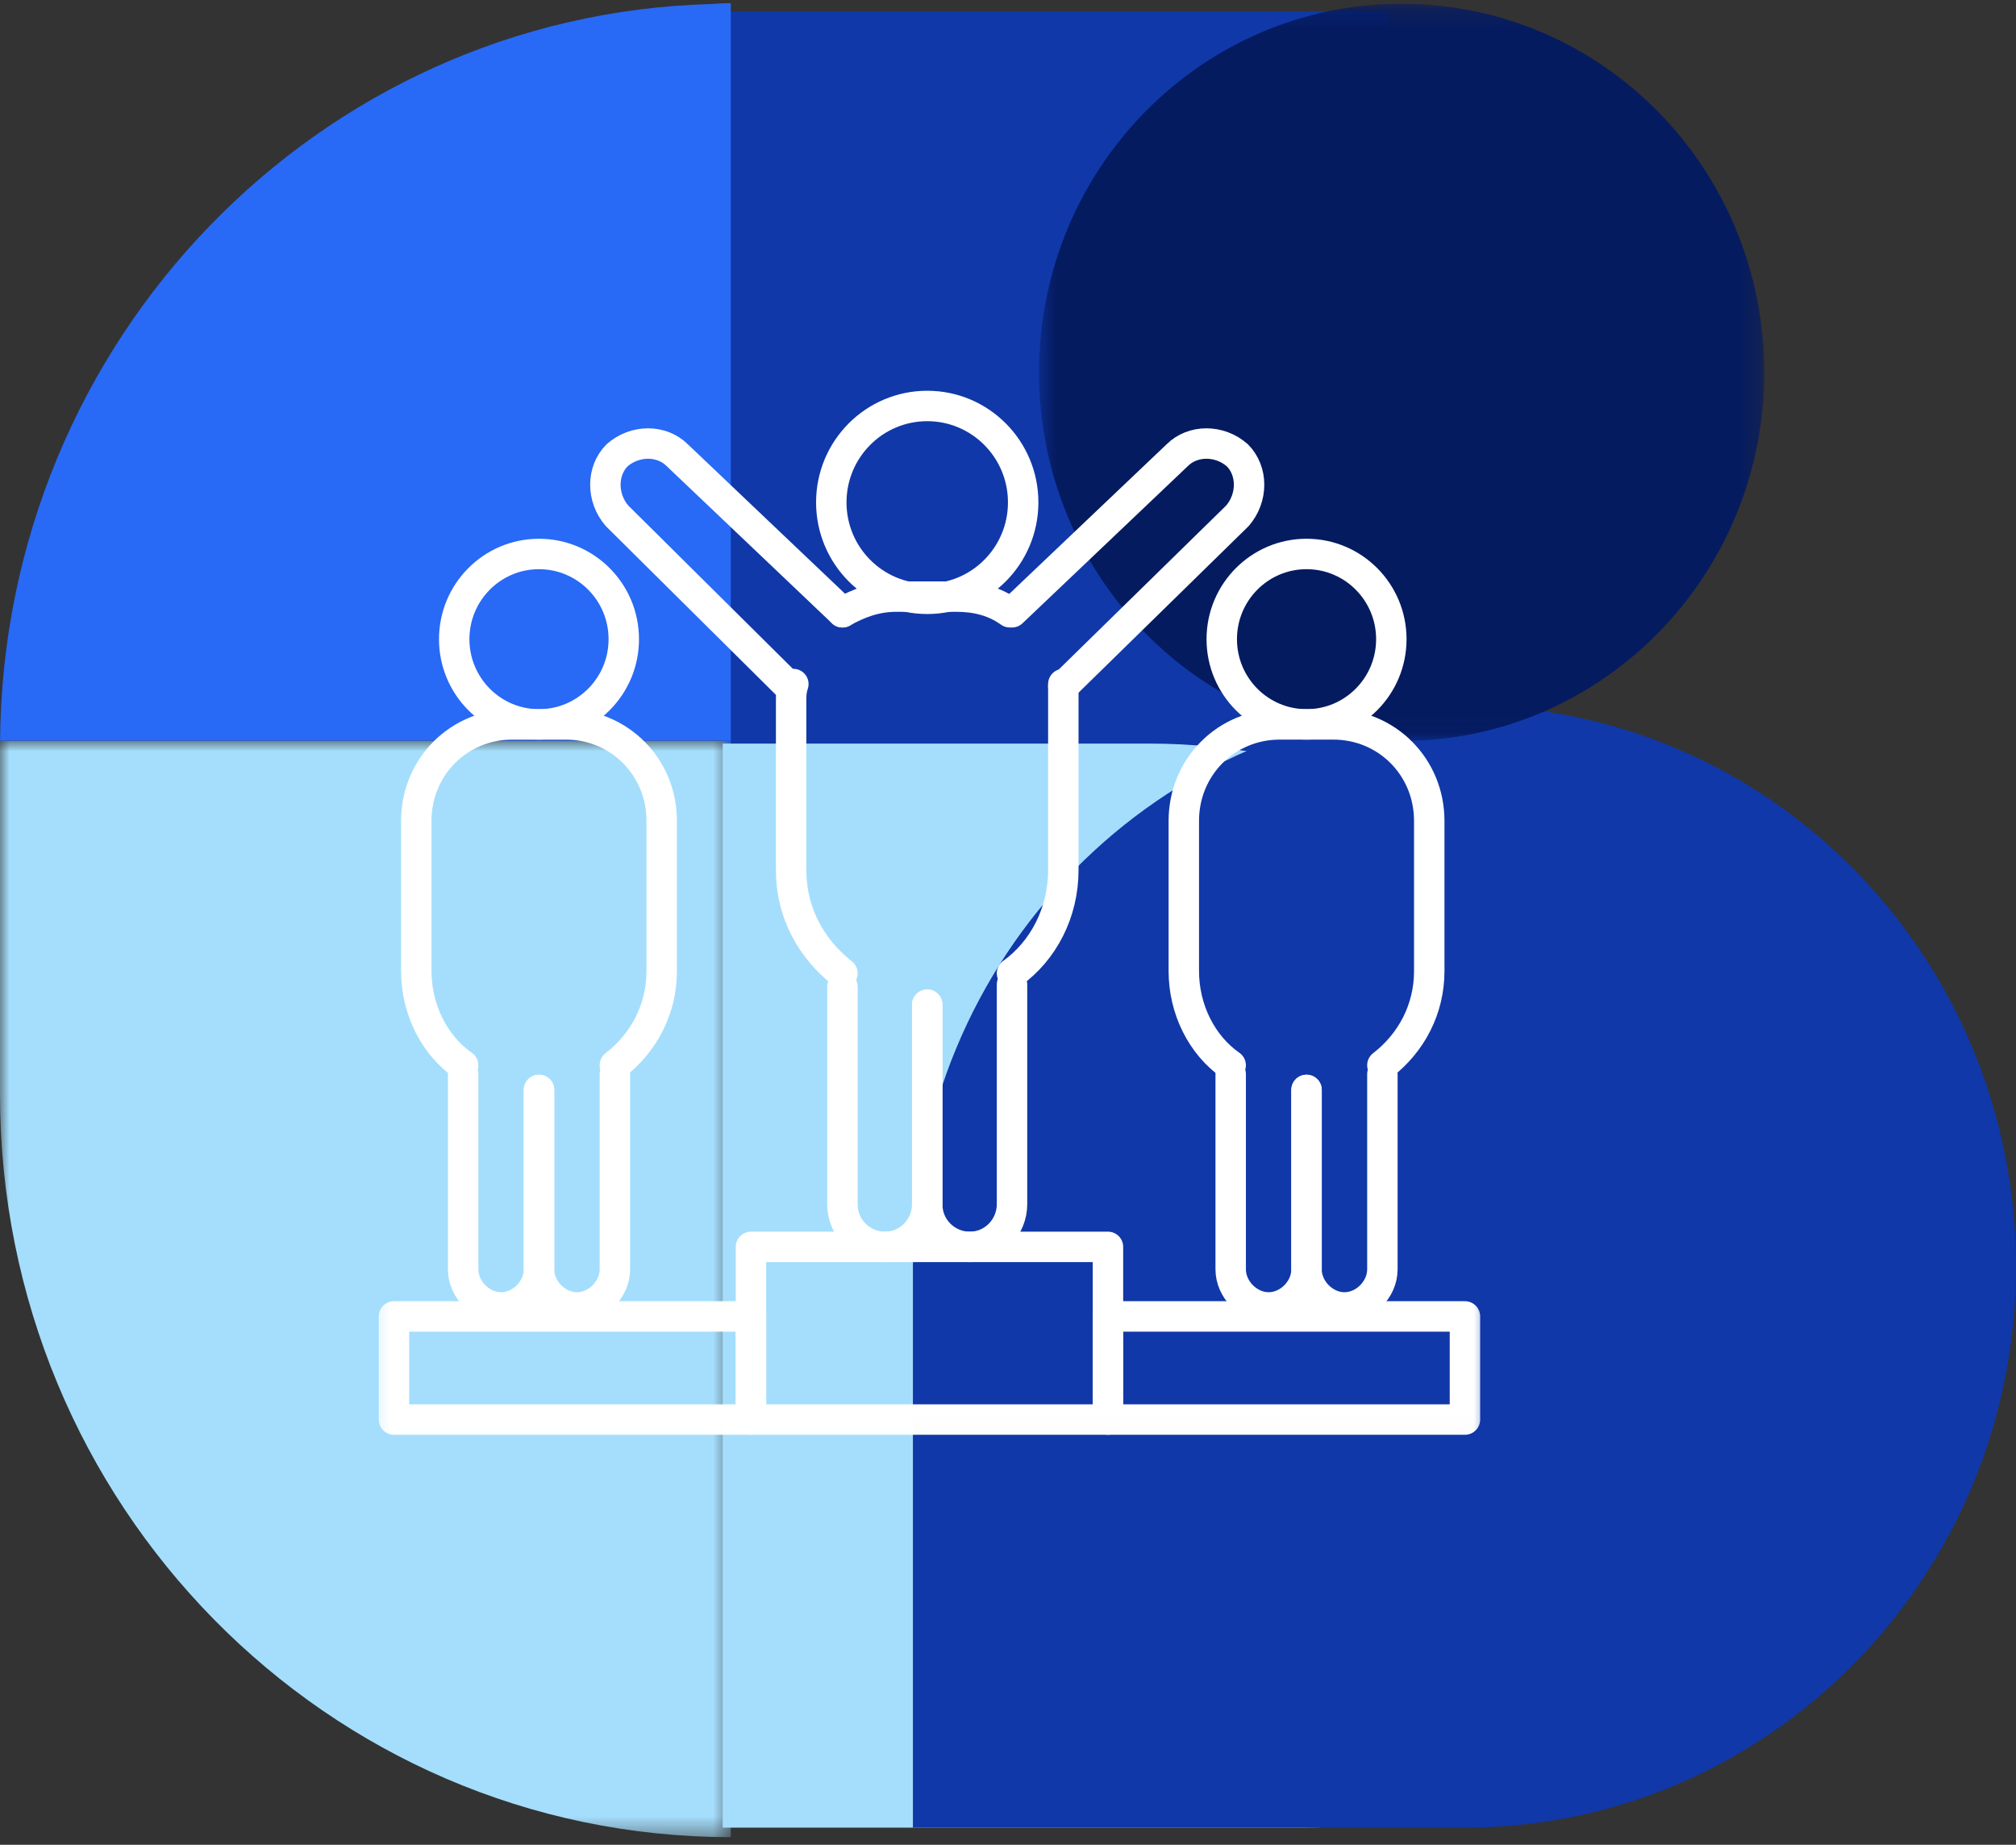<svg width="106" height="97" viewBox="0 0 106 97" fill="none" xmlns="http://www.w3.org/2000/svg">
<rect x="0" y="0" width="106" height="97" fill="#333333" stroke="none"/>
<path fill-rule="evenodd" clip-rule="evenodd" d="M38 39.598H73V0.598H38V39.598Z" fill="#1038A8"/>
<path d="M38 39.098H60.429C78.417 39.098 93 53.68 93 71.669C93 85.16 82.063 96.098 68.571 96.098H38V39.098Z" fill="#A5DEFC"/>
<mask id="mask0" mask-type="alpha" maskUnits="userSpaceOnUse" x="0" y="38" width="39" height="59">
<path fill-rule="evenodd" clip-rule="evenodd" d="M0 38.949H38.424V96.598H0V38.949Z" fill="white"/>
</mask>
<g mask="url(#mask0)">
<path fill-rule="evenodd" clip-rule="evenodd" d="M0 39.26V57.535C0 79.108 17.203 96.598 38.424 96.598V38.949H0.004C0.003 39.053 0 39.156 0 39.26Z" fill="#A5DEFC"/>
</g>
<path fill-rule="evenodd" clip-rule="evenodd" d="M38.424 0.197C38.077 0.197 37.73 0.203 37.385 0.212H38.424V0.197Z" fill="#A5DEFC"/>
<path fill-rule="evenodd" clip-rule="evenodd" d="M37.385 0.212C16.746 0.769 0.166 17.871 0.004 38.949H38.425V0.212H37.385Z" fill="#2869F6"/>
<path fill-rule="evenodd" clip-rule="evenodd" d="M48 96.098H77C93.016 96.098 106 82.89 106 66.598C106 50.306 93.016 37.098 77 37.098C60.984 37.098 48 50.306 48 66.598V96.098Z" fill="#1038A8"/>
<mask id="mask1" mask-type="alpha" maskUnits="userSpaceOnUse" x="54" y="0" width="39" height="39">
<path fill-rule="evenodd" clip-rule="evenodd" d="M54.631 0.197H92.764V38.963H54.631V0.197Z" fill="white"/>
</mask>
<g mask="url(#mask1)">
<path fill-rule="evenodd" clip-rule="evenodd" d="M54.631 19.581C54.631 8.875 63.167 0.197 73.697 0.197C84.228 0.197 92.764 8.875 92.764 19.581C92.764 30.285 84.228 38.963 73.697 38.963C63.167 38.963 54.631 30.285 54.631 19.581Z" fill="#051B60"/>
</g>
<path fill-rule="evenodd" clip-rule="evenodd" d="M28.34 29.128C30.802 29.128 32.798 31.134 32.798 33.609C32.798 36.083 30.802 38.089 28.34 38.089C25.878 38.089 23.882 36.083 23.882 33.609C23.882 31.134 25.878 29.128 28.34 29.128Z" stroke="white" stroke-width="1.6" stroke-linecap="round" stroke-linejoin="round"/>
<path d="M28.341 57.309V66.742C28.341 67.803 27.402 68.746 26.346 68.746C25.29 68.746 24.352 67.803 24.352 66.742V56.483" stroke="white" stroke-width="1.6" stroke-linecap="round" stroke-linejoin="round"/>
<path d="M32.33 56.483V66.742C32.33 67.803 31.391 68.746 30.335 68.746C29.279 68.746 28.341 67.803 28.341 66.742V57.309" stroke="white" stroke-width="1.6" stroke-linecap="round" stroke-linejoin="round"/>
<path d="M24.351 56.012C22.826 54.95 21.888 53.064 21.888 51.059V43.16C21.888 40.33 24.117 38.089 26.932 38.089H29.748C32.563 38.089 34.792 40.33 34.792 43.16V51.059C34.792 53.064 33.854 54.833 32.329 56.012" stroke="white" stroke-width="1.6" stroke-linecap="round" stroke-linejoin="round"/>
<path fill-rule="evenodd" clip-rule="evenodd" d="M68.697 29.128C71.159 29.128 73.155 31.134 73.155 33.609C73.155 36.083 71.159 38.089 68.697 38.089C66.235 38.089 64.239 36.083 64.239 33.609C64.239 31.134 66.235 29.128 68.697 29.128Z" stroke="white" stroke-width="1.6" stroke-linecap="round" stroke-linejoin="round"/>
<path d="M68.698 57.309V66.742C68.698 67.803 67.759 68.746 66.704 68.746C65.647 68.746 64.709 67.803 64.709 66.742V56.483" stroke="white" stroke-width="1.6" stroke-linecap="round" stroke-linejoin="round"/>
<path d="M72.685 56.483V66.742C72.685 67.803 71.747 68.746 70.691 68.746C69.635 68.746 68.696 67.803 68.696 66.742V57.309" stroke="white" stroke-width="1.6" stroke-linecap="round" stroke-linejoin="round"/>
<path d="M64.708 56.012C63.183 54.95 62.244 53.064 62.244 51.059V43.16C62.244 40.33 64.473 38.089 67.289 38.089H70.104C72.92 38.089 75.149 40.33 75.149 43.16V51.059C75.149 53.064 74.211 54.833 72.685 56.012" stroke="white" stroke-width="1.6" stroke-linecap="round" stroke-linejoin="round"/>
<path fill-rule="evenodd" clip-rule="evenodd" d="M48.754 21.346C51.539 21.346 53.798 23.616 53.798 26.416C53.798 29.216 51.539 31.486 48.754 31.486C45.968 31.486 43.709 29.216 43.709 26.416C43.709 23.616 45.968 21.346 48.754 21.346Z" stroke="white" stroke-width="1.6" stroke-linecap="round" stroke-linejoin="round"/>
<path d="M48.753 52.828V63.322C48.753 64.501 47.815 65.562 46.524 65.562C45.351 65.562 44.295 64.619 44.295 63.322V51.885" stroke="white" stroke-width="1.6" stroke-linecap="round" stroke-linejoin="round"/>
<path d="M53.211 51.767V63.322C53.211 64.501 52.272 65.562 50.982 65.562C49.809 65.562 48.753 64.619 48.753 63.322V52.828" stroke="white" stroke-width="1.6" stroke-linecap="round" stroke-linejoin="round"/>
<path d="M55.909 35.967V45.753C55.909 47.994 54.853 49.998 53.211 51.177" stroke="white" stroke-width="1.6" stroke-linecap="round" stroke-linejoin="round"/>
<path d="M44.296 32.194C45.117 31.722 46.056 31.369 47.112 31.369H50.279C51.335 31.369 52.273 31.604 53.095 32.194" stroke="white" stroke-width="1.6" stroke-linecap="round" stroke-linejoin="round"/>
<path d="M44.295 51.177C42.653 49.88 41.597 47.994 41.597 45.754V36.91C41.597 36.556 41.597 36.321 41.714 35.967" stroke="white" stroke-width="1.6" stroke-linecap="round" stroke-linejoin="round"/>
<path d="M53.211 32.194L61.892 23.94C62.714 23.115 64.121 23.115 65.06 23.94C65.881 24.765 65.881 26.18 65.06 27.124L55.909 36.085" stroke="white" stroke-width="1.6" stroke-linecap="round" stroke-linejoin="round"/>
<path d="M44.295 32.194L35.614 23.94C34.792 23.115 33.385 23.115 32.446 23.94C31.625 24.765 31.625 26.18 32.446 27.124L41.479 36.085" stroke="white" stroke-width="1.6" stroke-linecap="round" stroke-linejoin="round"/>
<mask id="mask2" mask-type="alpha" maskUnits="userSpaceOnUse" x="19" y="20" width="60" height="56">
<path fill-rule="evenodd" clip-rule="evenodd" d="M19.375 75.987H78.365V20H19.375V75.987Z" fill="white"/>
</mask>
<g mask="url(#mask2)">
<path fill-rule="evenodd" clip-rule="evenodd" d="M39.485 74.641H58.256V65.562H39.485V74.641Z" stroke="white" stroke-width="1.6" stroke-linecap="round" stroke-linejoin="round"/>
<path fill-rule="evenodd" clip-rule="evenodd" d="M20.715 74.641H39.486V69.218H20.715V74.641Z" stroke="white" stroke-width="1.6" stroke-linecap="round" stroke-linejoin="round"/>
<path fill-rule="evenodd" clip-rule="evenodd" d="M58.256 74.641H77.026V69.218H58.256V74.641Z" stroke="white" stroke-width="1.6" stroke-linecap="round" stroke-linejoin="round"/>
</g>
</svg>

